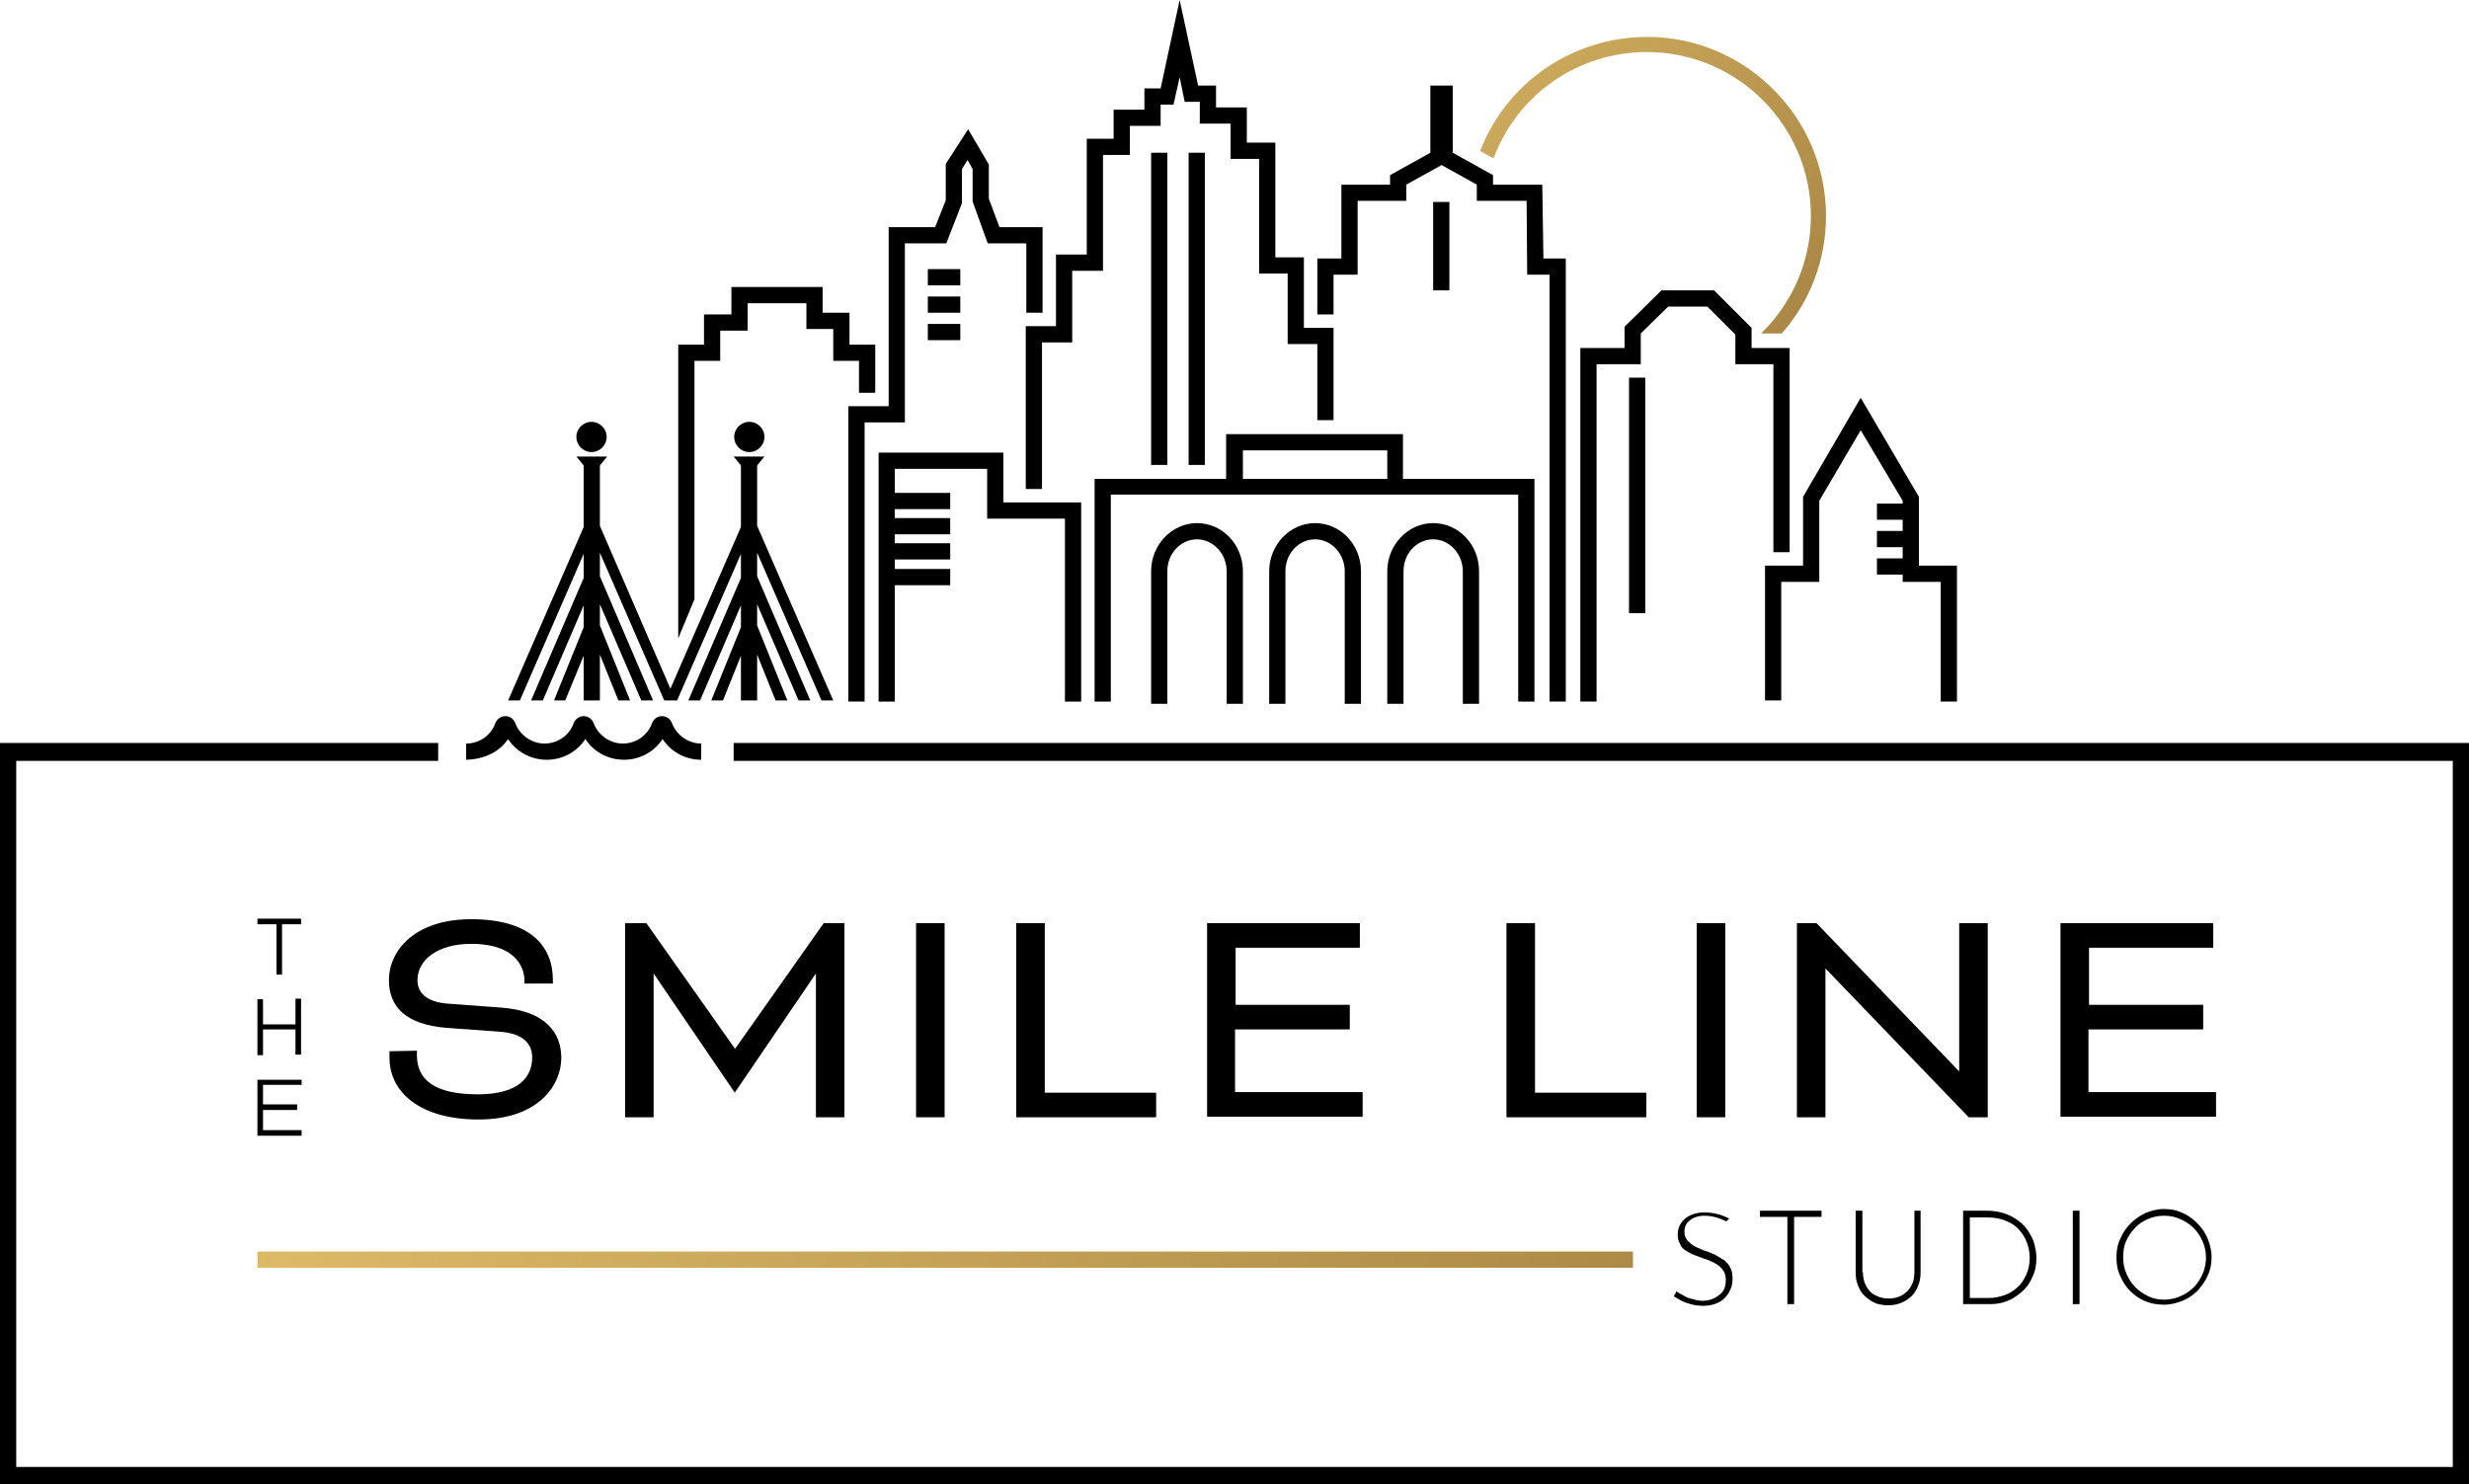 <svg xmlns="http://www.w3.org/2000/svg" xmlns:xlink="http://www.w3.org/1999/xlink" x="0px" y="0px" viewBox="0 0 441.2 265.3" style="enable-background:new 0 0 441.2 265.3;" xml:space="preserve"><style type="text/css">	.st0{display:none;}	.st1{display:inline;}	.st2{opacity:5.000000e-02;}	.st3{fill:#519898;}	.st4{display:inline;opacity:5.000000e-02;}	.st5{fill:#090708;}	.st6{fill:#425E49;}	.st7{fill:#826343;}	.st8{fill:url(#SVGID_1_);}	.st9{fill:#D0D7D2;}	.st10{display:none;opacity:0.6;fill-rule:evenodd;clip-rule:evenodd;fill:#CBCBCB;}	.st11{fill:url(#SVGID_00000106848550228355402730000016881734306318929812_);}	.st12{fill:url(#SVGID_00000115501924295951866560000015825653036622515095_);}	.st13{fill:#FFFFFF;}	.st14{fill:url(#SVGID_00000030487877370877810930000012790301697453520547_);}	.st15{fill:url(#SVGID_00000011004265525975668790000006630878466417501630_);}	.st16{fill:url(#SVGID_00000069389842463940979050000004860842961041933740_);}	.st17{fill:url(#SVGID_00000096047392652033446750000015170959081311938738_);}	.st18{fill:url(#SVGID_00000009583546958941008780000009881416028386490000_);}	.st19{fill:url(#SVGID_00000165218527395944015960000009641098845977615780_);}	.st20{fill:url(#SVGID_00000122689555298546205670000012621926113056582841_);}	.st21{fill:url(#SVGID_00000024702640221087125220000005553251966781355429_);}	.st22{fill:url(#SVGID_00000082357452890151355350000003593955380001853316_);}	.st23{fill:url(#SVGID_00000173147699979059902340000011985015357437790108_);}	.st24{fill:url(#SVGID_00000038386423368021507450000009681480047219179961_);}	.st25{fill:url(#SVGID_00000110470965103524777970000005069670902263225770_);}	.st26{fill:url(#SVGID_00000022539390235205049020000015265927928308887173_);}	.st27{fill:url(#SVGID_00000163047393165145643020000005700707995713964451_);}	.st28{fill:url(#SVGID_00000012442294483894077710000000315265974538044072_);}	.st29{fill:url(#SVGID_00000001659003164247949920000012226051645439258041_);}	.st30{fill:url(#SVGID_00000059280447975141525460000004507390200221640638_);}	.st31{fill:url(#SVGID_00000176005235521818896500000012473417977840571300_);}	.st32{fill:url(#SVGID_00000150791063847238404250000012743790370991272878_);}	.st33{fill:url(#SVGID_00000028323967688454570270000016097961481790539147_);}	.st34{fill:url(#SVGID_00000178176341732925108990000018173416237405033361_);}	.st35{fill:url(#SVGID_00000111176232105866783720000012497027385158083222_);}	.st36{fill:url(#SVGID_00000143610588919082637530000010421069803722722198_);}	.st37{fill:url(#SVGID_00000173874332157013212370000010299222767331434661_);}	.st38{fill:url(#SVGID_00000004512553879640433460000003768355352408630437_);}	.st39{fill:url(#SVGID_00000042696366955742503450000012550571580089465493_);}	.st40{fill:url(#SVGID_00000021821553643402512350000009995508171703137434_);}	.st41{fill:url(#SVGID_00000091710549298200880430000014544179336778002864_);}	.st42{fill:url(#SVGID_00000163050728256363009290000008136871730524954753_);}	.st43{fill:url(#SVGID_00000011718429684903193720000009446607204790161840_);}	.st44{fill:url(#SVGID_00000047766473425607376350000003542449028347736463_);}	.st45{fill:url(#SVGID_00000160184995007697591810000003932989836662939323_);}	.st46{fill:url(#SVGID_00000135665409155486279230000014225083749526641822_);}	.st47{fill:url(#SVGID_00000121967281167675181600000004289434604235186859_);}	.st48{fill:url(#SVGID_00000009560484799328134000000017872677570829398174_);}	.st49{fill:url(#SVGID_00000114048699354393669420000015575343617348986518_);}	.st50{fill:url(#SVGID_00000027566708289513606890000010089183889536475830_);}	.st51{fill:url(#SVGID_00000132064871763701383970000011384079042287616928_);}	.st52{fill:url(#SVGID_00000083803066824158327610000011096995514287304127_);}	.st53{fill:url(#SVGID_00000139990633474276425180000010247416708042592693_);}	.st54{fill:url(#SVGID_00000121990623961893127900000005666042394668571046_);}	.st55{fill:url(#SVGID_00000014608657971144170450000007887184413869238959_);}	.st56{fill:url(#SVGID_00000139980187655499669530000016170353796426645907_);}	.st57{fill:url(#SVGID_00000097460979398678726040000009705205748172678050_);}	.st58{fill:url(#SVGID_00000127019756124096059470000007853310929413056394_);}	.st59{fill:url(#SVGID_00000180329441151163147940000005781784794022700942_);}	.st60{fill:url(#SVGID_00000061438566680333726620000003554319621579530406_);}	.st61{fill:url(#SVGID_00000101813228451050777170000015434876324014231214_);}	.st62{fill:url(#SVGID_00000036954055861978222090000010432505655985306283_);}	.st63{fill:url(#SVGID_00000108279212634924517180000015210488065863817147_);}	.st64{fill:url(#SVGID_00000008124367697965054920000012245159696900568451_);}	.st65{fill:url(#SVGID_00000134939714818495600150000008316040862357810072_);}	.st66{fill:url(#SVGID_00000041993910259405550130000016614161554342106019_);}	.st67{fill:#E2E1E2;}	.st68{fill:url(#SVGID_00000036941232761029521100000014507615831693092791_);}	.st69{fill:url(#SVGID_00000107546817358045829580000000461105781567324565_);}	.st70{fill:url(#SVGID_00000175280949629292285810000015849569687026686592_);}	.st71{fill:url(#SVGID_00000024724730876624442500000007583748364157216908_);}	.st72{fill:url(#SVGID_00000021108491527488626990000012967700353317326981_);}	.st73{fill:url(#SVGID_00000072275507016220101690000010387695879386916013_);}	.st74{fill:url(#SVGID_00000022551430563266574830000009529953546019267492_);}	.st75{fill:url(#SVGID_00000013871394716434205300000011455990322294698661_);}	.st76{fill:url(#SVGID_00000101797857689884115330000004811917981124232855_);}	.st77{fill:url(#SVGID_00000127727471614633418530000008986629906919590824_);}	.st78{fill:url(#SVGID_00000169521882375480003130000007658518731884488887_);}	.st79{fill:url(#SVGID_00000025439909658238361150000007044239337971936642_);}	.st80{fill:url(#SVGID_00000055670749020304583280000013775447278626690433_);}	.st81{fill:url(#SVGID_00000059271927592209257590000006922687486638893453_);}	.st82{fill:url(#SVGID_00000108999081762844343310000001289613510621257864_);}	.st83{fill:url(#SVGID_00000044180076519516028760000009904021636915908519_);}	.st84{fill:url(#SVGID_00000151514469500620274080000015194022249290967955_);}	.st85{fill:url(#SVGID_00000024714720190078368510000004003780318542849435_);}	.st86{fill:url(#SVGID_00000040534435574420873730000017436147024609353091_);}	.st87{fill:url(#SVGID_00000110433081394187950810000012801369245118435501_);}	.st88{fill:url(#SVGID_00000012441511141683341470000008207469908459870140_);}	.st89{fill:url(#SVGID_00000024697035275820693260000014339279821041222796_);}	.st90{fill:url(#SVGID_00000073703854902508415880000001703226072262573968_);}	.st91{fill:url(#SVGID_00000151512459866240019370000015970369899305206913_);}	.st92{fill:url(#SVGID_00000172433338494153523440000003546907500724428731_);}	.st93{fill:url(#SVGID_00000155844309106549433840000000805262585720991618_);}	.st94{fill:url(#SVGID_00000006683427915238959230000000808685557807532712_);}	.st95{fill:url(#SVGID_00000147212042095664524190000000427565142224139404_);}	.st96{fill:url(#SVGID_00000067230291660642066650000003960824101621979543_);}	.st97{fill:url(#SVGID_00000113314244311992656820000004644450090998304177_);}	.st98{fill:url(#SVGID_00000118355424942374313820000014932098082346645136_);}	.st99{fill:url(#SVGID_00000073689854279943986290000010117993588806548388_);}	.st100{fill:url(#SVGID_00000183949433556522212740000004681910656957950091_);}	.st101{fill:url(#SVGID_00000044861969460377952350000008195688536269060517_);}	.st102{fill:url(#SVGID_00000012470241953867099100000012018518605687304110_);}	.st103{fill:url(#SVGID_00000089552872072569180020000012673544414096523421_);}	.st104{fill:url(#SVGID_00000027570308902716737090000008764602798206939568_);}	.st105{fill:url(#SVGID_00000012470448690995553510000004907906760990434439_);}	.st106{fill:url(#SVGID_00000022547792397936457300000004870364932010058675_);}	.st107{fill:url(#SVGID_00000086688626259215485800000003099072085428508300_);}	.st108{fill:url(#SVGID_00000163777474829360127910000015137840198758764223_);}	.st109{fill:url(#SVGID_00000000926567198800071810000002196766174241722263_);}	.st110{fill:url(#SVGID_00000116946273235460265740000017235848377221638018_);}	.st111{fill:url(#SVGID_00000050656701132738062320000015269780931485372066_);}	.st112{fill:url(#SVGID_00000028295986851554089810000014785335754787149749_);}	.st113{fill:#231F20;}	.st114{fill:url(#SVGID_00000177454400615460366460000010251948579876224920_);}	.st115{fill:url(#SVGID_00000136372114399206790750000007479374041510367669_);}	.st116{fill:url(#SVGID_00000117646780994847725750000000434403131563961275_);}	.st117{fill:url(#SVGID_00000106857758605898706640000015889983584928680886_);}	.st118{fill:url(#SVGID_00000160888455419703446450000001651614510976353441_);}	.st119{fill:url(#SVGID_00000178176632954476079520000005389191589664079029_);}	.st120{fill:url(#SVGID_00000020387206569553878170000009343184837778317194_);}	.st121{fill:url(#SVGID_00000107570826525742645800000001520428578298958230_);}	.st122{fill:url(#SVGID_00000040540657792417633190000001230803372989001393_);}	.st123{fill:url(#SVGID_00000143599942557176394540000007740993306615940244_);}	.st124{fill:url(#SVGID_00000007408809364181279000000012101739300371812752_);}	.st125{fill:url(#SVGID_00000145018094992354433980000000859641351317538229_);}	.st126{fill:url(#SVGID_00000025425699481419193920000006487547353959903661_);}	.st127{fill:url(#SVGID_00000062169410299461934160000001064435323156612785_);}	.st128{fill:url(#SVGID_00000003075136549624666420000003212361308206629819_);}	.st129{fill:url(#SVGID_00000168092579716348596060000003489559243341228682_);}	.st130{fill:url(#SVGID_00000124857630267044335920000002971060382364606381_);}	.st131{fill:url(#SVGID_00000037653172491541278410000006589093756139829695_);}	.st132{fill:url(#SVGID_00000060734309244875898590000009465604601961789064_);}	.st133{fill:url(#SVGID_00000181079955888973879120000007018852144620720056_);}	.st134{fill:url(#SVGID_00000087381846737068137860000006993728796309990283_);}	.st135{fill:url(#SVGID_00000090991772553763895530000001289354435267381671_);}	.st136{fill:url(#SVGID_00000029746197538154691200000017433980161974662332_);}	.st137{fill:url(#SVGID_00000022543687942829759140000010242683098771532203_);}	.st138{fill:url(#SVGID_00000160875282408186930120000002584485434705543830_);}	.st139{fill:url(#SVGID_00000112626806494365046310000015523801958261827712_);}	.st140{fill:url(#SVGID_00000163047783404116393600000013085044776390602909_);}	.st141{fill:url(#SVGID_00000069367299286150249990000000677815117650014345_);}	.st142{fill:url(#SVGID_00000041989943503256537020000012100441012948524471_);}	.st143{fill:url(#SVGID_00000004512452430773136250000017017473415245993899_);}	.st144{fill:url(#SVGID_00000167366512191641400000000015677933271425036197_);}	.st145{fill:url(#SVGID_00000170277380260824904570000015849594359957175703_);}	.st146{fill:url(#SVGID_00000038408082090093747490000001191065594371370918_);}	.st147{fill:url(#SVGID_00000007425187851958483960000002445344668305079230_);}	.st148{fill:url(#SVGID_00000028296254930008513280000001998034439290654136_);}	.st149{fill:url(#SVGID_00000183235977781798135100000013546172126261260460_);}	.st150{fill:url(#SVGID_00000172439387216169693440000010235607913713455271_);}	.st151{fill:url(#SVGID_00000036948586206394852940000011948801927997263021_);}	.st152{fill:url(#SVGID_00000050649800840027459510000003075256087358989985_);}	.st153{fill:url(#SVGID_00000016771344311595788990000007976155065216573113_);}	.st154{fill:url(#SVGID_00000093888535178672864250000005112944355174889378_);}	.st155{fill:url(#SVGID_00000147918308646229158620000014226872426530295433_);}	.st156{fill:url(#SVGID_00000024003175719778318940000009765192639284970143_);}	.st157{fill:url(#SVGID_00000047773350787900360860000010979445113288452260_);}	.st158{fill:url(#SVGID_00000103241136592191835700000008377929031187575449_);}	.st159{fill:url(#SVGID_00000009565163356466975890000001916877414805723824_);}	.st160{fill:url(#SVGID_00000116920684850291772200000018122091675033957248_);}	.st161{fill:url(#SVGID_00000100352207197921493160000011488879909650967467_);}	.st162{fill:url(#SVGID_00000137091225574864558170000015888988099769323445_);}	.st163{fill:url(#SVGID_00000034805432236109298460000004228252197680820922_);}	.st164{fill:url(#SVGID_00000158030659515129771660000018287049911775059387_);}	.st165{fill:url(#SVGID_00000178199874077611254090000011181020484121079443_);}	.st166{fill:url(#SVGID_00000106107692309445258330000013032749574702672266_);}	.st167{fill:url(#SVGID_00000029765391308250543230000016501810338449446532_);}	.st168{fill:url(#SVGID_00000109023288424324665490000014878555470621049222_);}	.st169{fill:url(#SVGID_00000081647220486129262280000012854172404237246884_);}	.st170{fill:url(#SVGID_00000005945555517930089220000017022648546808704912_);}	.st171{fill:url(#SVGID_00000158724399011610263900000005647629920650465929_);}	.st172{fill:url(#SVGID_00000161617145526471944770000004625588849617855890_);}	.st173{fill:url(#SVGID_00000169526149474247366920000004068032320554222744_);}	.st174{fill:url(#SVGID_00000039092729301527899510000006879142647956470940_);}	.st175{fill:url(#SVGID_00000166656975663479691180000017516629604174445955_);}	.st176{fill:url(#SVGID_00000046325697602741206580000006048581348874151811_);}	.st177{fill:url(#SVGID_00000163794905349463308010000013840829256485980817_);}	.st178{fill:url(#SVGID_00000027597802410041102170000000927805305629017007_);}	.st179{fill:url(#SVGID_00000011730308552428711640000017473443973244415411_);}	.st180{fill:url(#SVGID_00000037675910850005581670000012946526697795770046_);}	.st181{fill:url(#SVGID_00000036958945650672828400000001603160927399874437_);}	.st182{fill:url(#SVGID_00000135683127312129092280000016700013823201440424_);}	.st183{fill:url(#SVGID_00000072966945930295822640000014311143089611930510_);}	.st184{fill:url(#SVGID_00000095328744583179238040000003568423681246928571_);}	.st185{fill:url(#SVGID_00000148660744964223373640000010440282253924045979_);}	.st186{fill:url(#SVGID_00000000214407289526509660000015513689449643585948_);}	.st187{fill:url(#SVGID_00000137103497794426207860000014610363449826361743_);}	.st188{fill:url(#SVGID_00000129172960824561970610000002361557486424323993_);}	.st189{fill:url(#SVGID_00000069370285451108922010000007310944279227967882_);}	.st190{fill:url(#SVGID_00000117649758583789993160000018003012018646441877_);}	.st191{fill:url(#SVGID_00000103249728013585325220000013056244977917857667_);}	.st192{fill:url(#SVGID_00000180325655419713127480000011244912168441163179_);}	.st193{fill:url(#SVGID_00000059995504167355730080000009547470255924553142_);}	.st194{fill:url(#SVGID_00000066511024094216130950000002639260248979655057_);}	.st195{fill:url(#SVGID_00000044892988821857558910000017203940327327702955_);}	.st196{fill:url(#SVGID_00000091699488418339843330000006205587950962039731_);}	.st197{fill:url(#SVGID_00000010269964604036979200000007734328921347384497_);}	.st198{fill:url(#SVGID_00000173853149413010081200000008553638663086714780_);}	.st199{fill:url(#SVGID_00000016796069427916228210000008855536683244715654_);}	.st200{fill:url(#SVGID_00000061472477715469321640000013554835515600377278_);}	.st201{fill:url(#SVGID_00000145748271937443031500000016339747279220503438_);}	.st202{fill:url(#SVGID_00000065070139979849932320000017416914624106435246_);}	.st203{fill:url(#SVGID_00000160876445210401919870000015001186231233803448_);}	.st204{fill:url(#SVGID_00000155118908377091252790000001397698676153597622_);}	.st205{fill:url(#SVGID_00000078046430321426311090000006370422949113504148_);}	.st206{fill:url(#SVGID_00000060031130842712344970000017310817132685994632_);}	.st207{fill:url(#SVGID_00000056425993619769762920000006660324826196756642_);}	.st208{fill:url(#SVGID_00000008828331977771646010000001590716056734893226_);}	.st209{fill:url(#SVGID_00000155832685675130709900000004901065975503948452_);}	.st210{fill:url(#SVGID_00000109027767384802261150000000165187005162673294_);}	.st211{fill:url(#SVGID_00000165916801562120482230000017347009519302923683_);}	.st212{fill:url(#SVGID_00000062193278703370079290000008370289320911228555_);}	.st213{fill:url(#SVGID_00000101802933188542554450000013204809608891228585_);}	.st214{fill:url(#SVGID_00000034798803526329670690000005514852430395609781_);}	.st215{fill:url(#SVGID_00000160879571728159729280000000180350132107064967_);}	.st216{fill:url(#SVGID_00000054239296130361419830000012535313121856772777_);}	.st217{fill:url(#SVGID_00000175320394525560640490000008361744436474769793_);}	.st218{fill:url(#SVGID_00000137105375967411670560000006418103570818113207_);}	.st219{fill:url(#SVGID_00000045621167594424779240000013271057856744681108_);}	.st220{fill:url(#SVGID_00000170993967049057052330000001645457387826699180_);}	.st221{fill:url(#SVGID_00000011727440492149561850000015163456333949351299_);}	.st222{fill:url(#SVGID_00000018232122691425343310000001685885606604788617_);}	.st223{fill:url(#SVGID_00000040575825483665828970000007501842956123355050_);}	.st224{fill:url(#SVGID_00000079476605196552375140000007541663266473579911_);}	.st225{fill:url(#SVGID_00000096760324600219172480000005433051755915455112_);}	.st226{fill:url(#SVGID_00000060720899692676019520000001213012672993278395_);}	.st227{fill:url(#SVGID_00000161590442643369232000000006441428992220778392_);}	.st228{fill:url(#SVGID_00000139274657145035148670000007633727017061139612_);}	.st229{fill:url(#SVGID_00000064328569305006874350000017752328959410218642_);}	.st230{fill:url(#SVGID_00000078043319907363437110000017583099688360518530_);}	.st231{fill:url(#SVGID_00000116226580214991384660000011506980341271098240_);}	.st232{fill:url(#SVGID_00000128469582237736907200000015379454243168477591_);}	.st233{fill:url(#SVGID_00000028297334087733457760000005740598256517268353_);}	.st234{fill:url(#SVGID_00000036949291239306708430000003240221552878298279_);}	.st235{fill:url(#SVGID_00000134933891520935272760000008403098379580375183_);}	.st236{fill:url(#SVGID_00000147910759277981171970000016332371334177302446_);}	.st237{fill:url(#SVGID_00000110441608065070417930000016519769559311304375_);}	.st238{fill:url(#SVGID_00000155841687963272175180000004089469061059965313_);}	.st239{fill:url(#SVGID_00000142860771857920969650000004013467102755008400_);}	.st240{fill:url(#SVGID_00000030469385671844989790000003642732158977191602_);}	.st241{fill:url(#SVGID_00000120525042825516730630000005594089712482455708_);}	.st242{fill:url(#SVGID_00000137113528120298153230000006670971122689926329_);}	.st243{fill:url(#SVGID_00000120537304459112196100000011269659665124075428_);}	.st244{fill:url(#SVGID_00000160152476134049042250000002017804623279080880_);}	.st245{fill:url(#SVGID_00000021815429377740553910000001079670971823273903_);}	.st246{fill:url(#SVGID_00000091728656247552707760000011274835395406784688_);}	.st247{fill:url(#SVGID_00000145737894518408268360000016263502044071481279_);}	.st248{fill:url(#SVGID_00000060019589797931458020000010876982010328444084_);}	.st249{fill:url(#SVGID_00000122701696729428348360000006698045797510925237_);}	.st250{fill:url(#SVGID_00000075120866072696261850000000250202251935630782_);}	.st251{fill:url(#SVGID_00000135658666491278912820000000660768632917346953_);}	.st252{fill:url(#SVGID_00000113353945046778017050000015278902185842318485_);}	.st253{fill:url(#SVGID_00000121972909013049213970000016228265269981411514_);}	.st254{fill:url(#SVGID_00000140704561314470375880000015749462997090757504_);}	.st255{fill:url(#SVGID_00000089537722382553183980000002634615950091624366_);}	.st256{fill:url(#SVGID_00000165217861427963924900000014018991197942229932_);}	.st257{fill:url(#SVGID_00000026865763923827946560000007965348100098746295_);}	.st258{fill:url(#SVGID_00000111896098554268349430000017002587532543938192_);}	.st259{fill:url(#SVGID_00000121261032348055549910000005709652997054974094_);}	.st260{fill:url(#SVGID_00000059995257502952108310000015464000604044401285_);}	.st261{fill:url(#SVGID_00000055670503080890843050000015944203081711643832_);}	.st262{fill:url(#SVGID_00000021825477487513079430000008589559342288557759_);}	.st263{fill:url(#SVGID_00000118374950699225676440000003642630358700033982_);}	.st264{fill:url(#SVGID_00000059995796843861719060000013057219612577328557_);}	.st265{fill:url(#SVGID_00000010289643273961567470000005330002734578373779_);}	.st266{fill:url(#SVGID_00000079469041213446071780000010327391824318166923_);}	.st267{fill:url(#SVGID_00000136399197911609401830000004690586313810270878_);}	.st268{fill:url(#SVGID_00000183235261104366052440000017318981411221547966_);}	.st269{fill:url(#SVGID_00000036241936426961404550000006315822519304168327_);}	.st270{fill:url(#SVGID_00000036964282523362566710000008123363945592228798_);}	.st271{fill:url(#SVGID_00000026143212881251223220000017084399180724050838_);}	.st272{fill:url(#SVGID_00000155117576018559572360000003028090074965545640_);}	.st273{fill:url(#SVGID_00000093865150526959855480000007182450776109915052_);}	.st274{fill:url(#SVGID_00000005947620403787113530000015578024980219875480_);}	.st275{fill:url(#SVGID_00000182523237747311517670000013354147919329140358_);}	.st276{fill:url(#SVGID_00000003102124660648593230000003041556150701049476_);}	.st277{fill:url(#SVGID_00000162324534236046723220000018335797187435564973_);}	.st278{fill:url(#SVGID_00000060021485289227173110000002310480266110530993_);}	.st279{fill:url(#SVGID_00000152235684486009417550000014869547465094932099_);}	.st280{fill:url(#SVGID_00000070815102567156886070000017725756162181157784_);}	.st281{fill:url(#SVGID_00000174571125452099400140000011883675965733225390_);}	.st282{fill:url(#SVGID_00000015327910946755879200000010155614102629611915_);}	.st283{fill:url(#SVGID_00000156579532346380981620000004592616692787824307_);}	.st284{fill:url(#SVGID_00000104682091460593438190000015261334396641277599_);}	.st285{fill:url(#SVGID_00000059309509083340704950000011215149508109819807_);}	.st286{fill:url(#SVGID_00000163758703220698003140000009597971443074867354_);}	.st287{fill:url(#SVGID_00000156559916220394973760000013497561976566400702_);}	.st288{fill:url(#SVGID_00000157294670685802950040000013050099731572265365_);}	.st289{fill:url(#SVGID_00000018214994415045280130000005352566631732029322_);}	.st290{fill:url(#SVGID_00000116217504218985258280000006938304313117204362_);}	.st291{fill:url(#SVGID_00000004505214003822692150000017396173146284635301_);}	.st292{fill:url(#SVGID_00000139992778050781547010000015314288051323253437_);}	.st293{fill:url(#SVGID_00000048494225719402878310000008611554361045102726_);}	.st294{fill:url(#SVGID_00000155852654092538909280000005546093143134945682_);}	.st295{fill:url(#SVGID_00000021809629040431480860000001343983317495525012_);}	.st296{fill:url(#SVGID_00000170967899706354125670000012841156341544965260_);}	.st297{fill:url(#SVGID_00000065779131308668669190000003851583327709013133_);}	.st298{fill:url(#SVGID_00000072281644969451323490000010595955477403654017_);}	.st299{fill:url(#SVGID_00000040557532369397172620000009264362265480957869_);}	.st300{fill:url(#SVGID_00000176762281527509040970000012450838061728156057_);}	.st301{fill:url(#SVGID_00000078009414840983033660000006603536979666280588_);}	.st302{fill:url(#SVGID_00000165949830086484168690000006892148550832138386_);}	.st303{fill:url(#SVGID_00000139275151592886156650000011449508574965737662_);}	.st304{fill:url(#SVGID_00000102543719505270745270000002812723601448717190_);}	.st305{fill:url(#SVGID_00000142871658203650024110000007692069712333097867_);}	.st306{fill:url(#SVGID_00000044899117971057403100000013812560395992489360_);}	.st307{fill:url(#SVGID_00000088811324064206207250000007587649541274672774_);}	.st308{fill:url(#SVGID_00000054247767493799895480000010961259439294705048_);}	.st309{fill:url(#SVGID_00000088129230273936438010000000359204618927015090_);}	.st310{fill:url(#SVGID_00000018941359575078588870000001232290791499632550_);}	.st311{fill:url(#SVGID_00000016763804024057488610000004847540786116928161_);}	.st312{fill:url(#SVGID_00000088828966235548927090000008921728851702085014_);}	.st313{fill:url(#SVGID_00000152964346677497914290000015770511131405150384_);}	.st314{fill:url(#SVGID_00000032641154598889638100000016334024643891721898_);}	.st315{fill:url(#SVGID_00000178203987412774479260000000631074522199826339_);}	.st316{fill:url(#SVGID_00000080889819688253399150000008434688479810934438_);}	.st317{fill:url(#SVGID_00000155135011277179237230000006281584055104313514_);}	.st318{fill:url(#SVGID_00000159436302407391844820000012270626201401258421_);}	.st319{fill:url(#SVGID_00000072246601770838893500000012227768168543218338_);}	.st320{fill:url(#SVGID_00000164496014627642632010000007503729599405207201_);}	.st321{fill:url(#SVGID_00000159444245601311889460000010750960827649794950_);}	.st322{fill:url(#SVGID_00000015327484405077700620000003230445136110726057_);}	.st323{fill:url(#SVGID_00000081607145145452631940000002545694539349057928_);}	.st324{fill:url(#SVGID_00000147195413389253445570000016760034921803926692_);}	.st325{fill:url(#SVGID_00000013152478414716493180000017331435178211769000_);}	.st326{fill:url(#SVGID_00000158029858607849633990000006031737462455733646_);}	.st327{fill:url(#SVGID_00000088091585846402254050000015889414470959136922_);}	.st328{fill:url(#SVGID_00000024689911235316582840000002928588091747055243_);}	.st329{fill:url(#SVGID_00000118392071344502826840000015253902541007765653_);}	.st330{fill:url(#SVGID_00000135685206037071487230000005640640330044972425_);}	.st331{fill:url(#SVGID_00000062178260500985485820000015059602785622251659_);}	.st332{fill:url(#SVGID_00000018223656641740562570000011619592180150061992_);}	.st333{fill:url(#SVGID_00000082342093816318086300000014161506391079957391_);}	.st334{fill:url(#SVGID_00000021801098697842959200000016642063492080162987_);}	.st335{fill:url(#SVGID_00000081648334484550251630000005601112422187489436_);}	.st336{fill:url(#SVGID_00000107556041470412018920000015172064105647501736_);}	.st337{fill:url(#SVGID_00000142171637476016791940000012033064396826048412_);}	.st338{fill:url(#SVGID_00000109028653173627243340000002615850756009697929_);}	.st339{fill:url(#SVGID_00000138531144241461588380000005251034144920811172_);}	.st340{fill:url(#SVGID_00000041292641725371559870000007091536793659230880_);}	.st341{fill:url(#SVGID_00000176747432096953467520000009828153964104587196_);}	.st342{fill:url(#SVGID_00000125588054592017261360000007808397930849991835_);}	.st343{fill:url(#SVGID_00000088125404237868462000000008408037147306614679_);}	.st344{fill:url(#SVGID_00000024708734651933715990000003076793132193995939_);}	.st345{fill:url(#SVGID_00000168828464204720493620000003771442677867924379_);}	.st346{fill:url(#SVGID_00000067940727829685838210000006170997406741050244_);}	.st347{fill:url(#SVGID_00000098206501899489497730000002172751904993537454_);}	.st348{fill:url(#SVGID_00000006704303506149333610000013502809292038688177_);}	.st349{fill:url(#SVGID_00000117635852190841085840000014732425823582246791_);}	.st350{fill:url(#SVGID_00000103260957381175420150000010131488915538682522_);}	.st351{fill:url(#SVGID_00000067922684789894974620000003983695135136968092_);}	.st352{fill:url(#SVGID_00000155863841265510149380000008161605483275009169_);}	.st353{fill:url(#SVGID_00000116914014347999239030000004594977637568703875_);}	.st354{fill:url(#SVGID_00000126318512935037147910000010707384916165698962_);}	.st355{fill:url(#SVGID_00000076579735028522499470000001224513607902037395_);}	.st356{fill:url(#SVGID_00000181778685403990946590000003200918843635204762_);}	.st357{fill:url(#SVGID_00000116193152333585124720000007788166385889066929_);}	.st358{fill:url(#SVGID_00000095309403870251254660000004813752978679989171_);}	.st359{fill:url(#SVGID_00000065752592618580747220000013004894463512086424_);}	.st360{fill:url(#SVGID_00000125566286082310876920000008552902243314964663_);}	.st361{fill:url(#SVGID_00000160872934085530862190000005645433961720897196_);}	.st362{fill:url(#SVGID_00000129898460612020611000000010723572528922843286_);}	.st363{fill:url(#SVGID_00000160157789408197951930000016731601779102089646_);}	.st364{fill:url(#SVGID_00000097487819683405655130000016313693447586534044_);}	.st365{fill:url(#SVGID_00000109017215842549872260000013786899034539609007_);}	.st366{fill:url(#SVGID_00000173860366290370412410000017140506512974465696_);}	.st367{fill:url(#SVGID_00000056429823243337332590000007493731884803396029_);}	.st368{fill:url(#SVGID_00000163059443431909335840000012623484788247364243_);}	.st369{fill:url(#SVGID_00000068678938970362668740000017797325666299439280_);}	.st370{fill:url(#SVGID_00000053528851798038837920000016455221019368338334_);}	.st371{fill:url(#SVGID_00000072981795038125346650000002111653424678666172_);}	.st372{fill:url(#SVGID_00000014635039051378510620000002980575025374323350_);}	.st373{fill:url(#SVGID_00000077291970075126866560000010866621218301427078_);}	.st374{fill:url(#SVGID_00000051377920368477381570000004073664625129500818_);}	.st375{fill:url(#SVGID_00000003100158152228550220000005173628064133236610_);}</style><g id="Layer_1"></g><g id="Layer_2">	<linearGradient id="SVGID_1_" gradientUnits="userSpaceOnUse" x1="29.072" y1="224.761" x2="434.518" y2="225.887">		<stop offset="0" style="stop-color:#DFBD69"></stop>		<stop offset="0.945" style="stop-color:#967337"></stop>		<stop offset="1" style="stop-color:#926F34"></stop>	</linearGradient>	<rect x="46" y="223.7" class="st8" width="245.8" height="2.9"></rect>			<linearGradient id="SVGID_00000057106906151961497530000015011792832988594338_" gradientUnits="userSpaceOnUse" x1="246.315" y1="-15.661" x2="363.444" y2="82.322">		<stop offset="0" style="stop-color:#DFBD69"></stop>		<stop offset="0.945" style="stop-color:#967337"></stop>		<stop offset="1" style="stop-color:#926F34"></stop>	</linearGradient>	<path style="fill:url(#SVGID_00000057106906151961497530000015011792832988594338_);" d="M326.3,38.6c0,7.8-2.8,15.2-7.9,21h-3.7  l0.3-0.3c5.5-5.5,8.6-12.9,8.6-20.7c0-16.1-13.1-29.3-29.3-29.3c-12.3,0-23.2,7.6-27.4,19l-2.4-1.3c4.7-12.3,16.6-20.4,29.9-20.4  C311.9,6.6,326.3,21,326.3,38.6z"></path>	<g>		<g>			<path d="M308.5,218.3c-0.5-0.2-1.1-0.5-1.8-0.7c-0.7-0.2-1.4-0.3-2.1-0.3c-1.1,0-2,0.3-2.6,0.8c-0.7,0.5-1,1.2-1,2.1    c0,0.6,0.2,1.1,0.6,1.6c0.4,0.4,0.9,0.8,1.5,1.1c0.6,0.3,1.3,0.6,2,0.8c0.5,0.2,1.1,0.4,1.6,0.7c0.5,0.3,1,0.6,1.5,0.9    c0.4,0.4,0.8,0.8,1,1.3c0.3,0.5,0.4,1.2,0.4,2c0,0.9-0.2,1.7-0.7,2.5c-0.4,0.7-1,1.3-1.8,1.7c-0.8,0.4-1.7,0.6-2.7,0.6    c-0.8,0-1.6-0.1-2.3-0.3c-0.7-0.2-1.3-0.4-1.8-0.7s-0.9-0.5-1.2-0.7l0.5-0.9c0.3,0.3,0.8,0.5,1.3,0.8c0.5,0.3,1,0.5,1.6,0.6    c0.6,0.2,1.2,0.3,1.7,0.3c0.7,0,1.3-0.1,2-0.4c0.6-0.3,1.2-0.7,1.6-1.2c0.4-0.5,0.6-1.2,0.6-2.1c0-0.8-0.2-1.4-0.6-1.9    c-0.4-0.5-0.9-0.9-1.5-1.2c-0.6-0.3-1.3-0.6-2-0.8c-0.5-0.2-1.1-0.4-1.6-0.6c-0.5-0.2-1-0.5-1.5-0.8s-0.8-0.7-1-1.2    c-0.3-0.5-0.4-1-0.4-1.6c0-0.8,0.2-1.5,0.6-2.1c0.4-0.6,1-1.1,1.7-1.4c0.7-0.3,1.5-0.5,2.4-0.5c0.8,0,1.6,0.1,2.4,0.3    c0.8,0.2,1.5,0.5,2.1,0.8L308.5,218.3z"></path>			<path d="M314.6,216.4h10.9v1.1h-4.9v15.6h-1.2v-15.6h-4.9V216.4z"></path>			<path d="M332.9,227.4c0,1,0.2,1.8,0.6,2.5c0.4,0.7,0.9,1.3,1.6,1.6c0.7,0.4,1.5,0.6,2.4,0.6c0.9,0,1.7-0.2,2.4-0.6    c0.7-0.4,1.2-0.9,1.6-1.6c0.4-0.7,0.6-1.5,0.6-2.5v-11h1.1v11.1c0,1.2-0.3,2.2-0.8,3.1c-0.5,0.9-1.2,1.5-2.1,2    c-0.9,0.5-1.8,0.7-2.9,0.7c-1.1,0-2.1-0.2-2.9-0.7s-1.6-1.1-2.1-2c-0.5-0.9-0.8-1.9-0.8-3.1v-11.1h1.2V227.4z"></path>			<path d="M350.8,233.1v-16.7h4.1c1.6,0,3,0.3,4.1,0.8c1.1,0.5,2.1,1.2,2.8,2c0.7,0.8,1.2,1.7,1.6,2.7c0.3,1,0.5,2,0.5,2.9    c0,1.3-0.2,2.4-0.7,3.4c-0.4,1-1,1.9-1.8,2.6c-0.8,0.7-1.6,1.3-2.6,1.7c-1,0.4-2,0.6-3.1,0.6H350.8z M351.9,232h3.5    c1,0,1.9-0.2,2.8-0.5c0.9-0.3,1.6-0.8,2.3-1.4c0.7-0.6,1.2-1.4,1.6-2.3c0.4-0.9,0.6-1.9,0.6-3c0-1-0.2-1.9-0.5-2.7    c-0.3-0.9-0.8-1.6-1.4-2.3s-1.4-1.2-2.4-1.6c-0.9-0.4-2-0.6-3.3-0.6h-3.1V232z"></path>			<path d="M370.4,216.4h1.2v16.7h-1.2V216.4z"></path>			<path d="M378.2,224.7c0-1.2,0.2-2.3,0.7-3.3c0.4-1,1-1.9,1.8-2.7c0.8-0.8,1.7-1.4,2.7-1.9c1-0.4,2.1-0.7,3.3-0.7    c1.2,0,2.3,0.2,3.3,0.7c1,0.4,1.9,1.1,2.7,1.9c0.8,0.8,1.4,1.7,1.8,2.7c0.4,1,0.7,2.1,0.7,3.3c0,1.2-0.2,2.3-0.7,3.3    c-0.4,1-1.1,1.9-1.8,2.7c-0.8,0.8-1.7,1.4-2.7,1.8c-1,0.4-2.1,0.7-3.3,0.7c-1.2,0-2.3-0.2-3.3-0.6c-1-0.4-1.9-1-2.7-1.8    c-0.8-0.8-1.4-1.7-1.8-2.7C378.4,227.1,378.2,226,378.2,224.7z M379.4,224.8c0,1,0.2,2,0.6,2.9c0.4,0.9,0.9,1.7,1.6,2.4    c0.7,0.7,1.5,1.2,2.3,1.6s1.8,0.6,2.8,0.6c1,0,2-0.2,2.9-0.6c0.9-0.4,1.7-0.9,2.4-1.6c0.7-0.7,1.2-1.5,1.6-2.4    c0.4-0.9,0.6-1.9,0.6-2.9c0-1-0.2-2-0.6-2.9c-0.4-0.9-0.9-1.7-1.6-2.4c-0.7-0.7-1.5-1.2-2.4-1.6c-0.9-0.4-1.8-0.6-2.9-0.6    c-1,0-2,0.2-2.9,0.6c-0.9,0.4-1.7,0.9-2.3,1.6c-0.7,0.7-1.2,1.5-1.6,2.4C379.5,222.8,379.4,223.8,379.4,224.8z"></path>		</g>		<g>			<g>				<path d="M46,164.2v1h3.4v9h1v-9h3.4v-1H46z"></path>			</g>			<g>				<path d="M52.8,178.6v4.5H47v-4.5h-1v10h1V184h5.8v4.5h1v-10H52.8z"></path>			</g>			<g>				<path d="M53.9,193.9v-0.9H46v10h7.9v-1H47v-3.6h6.1v-1H47v-3.5H53.9z"></path>			</g>		</g>		<path d="M90.8,132.1c1.5,2.3,4.1,3.7,6.9,3.7c2.8,0,5.4-1.4,6.9-3.7c1.5,2.3,4.1,3.7,6.9,3.7s5.4-1.4,6.9-3.7   c1.5,2.3,4.1,3.7,6.9,3.7v-2.9c-2.3,0-4.4-1.5-5.2-3.6c-0.3-0.8-1-1.3-1.8-1.3c-0.8,0-1.5,0.5-1.8,1.3c-0.8,2.2-2.9,3.6-5.2,3.6   s-4.4-1.5-5.2-3.6c-0.3-0.8-1-1.3-1.8-1.3c-0.8,0-1.5,0.5-1.8,1.3c-0.8,2.2-2.9,3.6-5.2,3.6c-2.3,0-4.4-1.5-5.2-3.6   c-0.3-0.8-1-1.3-1.8-1.3s-1.5,0.5-1.8,1.3c-0.8,2.2-2.9,3.6-5.2,3.6v2.9C86.7,135.7,89.3,134.3,90.8,132.1z"></path>		<polygon points="131.1,132.8 131.1,136 438.3,136 438.3,262.2 2.9,262.2 2.9,136 78.3,136 78.3,132.8 0,132.8 0,265.3    441.2,265.3 441.2,132.8   "></polygon>		<polygon points="151.6,125.4 154.5,125.4 154.5,75.5 161.7,75.5 161.7,43.5 169.1,43.5 171.9,36.3 171.9,30.2 172.9,28.6    173.8,30.2 173.8,36 176.5,43.5 183.4,43.5 183.4,55.9 186.3,55.9 186.3,40.6 178.6,40.6 176.7,35.5 176.7,29.4 173,23.1    169,29.3 169,35.8 167.1,40.6 158.8,40.6 158.8,72.6 151.6,72.6   "></polygon>		<polygon points="183.3,87.4 186.2,87.4 186.2,61.2 191.6,61.2 191.6,48.4 197.1,48.4 197.1,27.7 201.9,27.7 201.9,22.5    207.4,22.5 207.4,18.7 209.7,18.7 210.8,13.8 211.7,18.2 214.4,18.2 214.4,22.1 219.9,22.1 219.9,28.4 225,28.4 225,48.9    230.1,48.9 230.1,61.5 235.4,61.5 235.4,75.1 238.3,75.1 238.3,58.6 233,58.6 233,46 227.9,46 227.9,25.5 222.8,25.5 222.8,19.2    217.3,19.2 217.3,15.3 214.1,15.3 210.8,0 207.4,15.8 204.5,15.8 204.5,19.6 199,19.6 199,24.8 194.2,24.8 194.2,45.5 188.7,45.5    188.7,58.3 183.3,58.3   "></polygon>		<polygon points="238.3,49.1 242.6,49.1 242.6,35.9 251.3,35.9 251.3,33 257.6,29.5 263.9,33 263.9,35.9 272.8,35.9 272.9,49.1    276.9,49.1 276.9,125.4 279.8,125.4 279.8,46.2 275.8,46.2 275.6,33 266.8,33 266.8,31.3 259.6,27.3 259.6,15.3 255.6,15.3    255.6,27.3 248.4,31.3 248.4,33 239.7,33 239.7,46.2 235.4,46.2 235.4,56.2 238.3,56.2   "></polygon>		<polygon points="285.3,65.1 293.2,65.1 293.2,59.6 298.1,54.8 305.1,54.8 310.1,59.8 310.1,65.1 316.9,65.1 316.9,98.7    319.8,98.7 319.8,62.2 313,62.2 313,58.6 306.3,51.9 296.9,51.9 290.3,58.4 290.3,62.2 282.4,62.2 282.4,125.4 285.3,125.4   "></polygon>		<polygon points="315.4,125.2 318.3,125.2 318.3,104 325.1,104 325.1,89.5 332.5,76.9 340,89.5 340,90 335.4,90 335.4,92.9    340,92.9 340,94.9 335.4,94.9 335.4,97.8 340,97.8 340,99.8 335.4,99.8 335.4,102.7 340,102.7 340,104 346.8,104 346.8,125.4    349.7,125.4 349.7,101.1 342.9,101.1 342.9,88.8 332.5,71.1 322.2,88.8 322.2,101.1 315.4,101.1   "></polygon>		<polygon points="157,125.4 159.9,125.4 159.9,104.6 169.8,104.6 169.8,101.7 159.9,101.7 159.9,100 169.8,100 169.8,97.1    159.9,97.1 159.9,95.5 169.8,95.5 169.8,92.6 159.9,92.6 159.9,91 169.8,91 169.8,88.1 159.9,88.1 159.9,83.8 176.4,83.8    176.4,92.7 190.3,92.7 190.3,125.4 193.2,125.4 193.2,89.8 179.3,89.8 179.3,80.9 157,80.9   "></polygon>		<polygon points="104.3,99 104.3,103.3 94.9,125.2 97,125.2 104.3,108.2 104.3,112.1 99,125.2 101,125.2 104.3,117.2 104.3,125.2    107.2,125.2 107.2,117 110.5,125.2 112.6,125.2 107.2,111.8 107.2,108 114.6,125.2 116.7,125.2 107.2,103 107.2,98.8 118.7,125.2    121,125.2 132.4,99 132.4,103.3 123,125.2 125.1,125.2 132.4,108.2 132.4,112.1 127.1,125.2 129.2,125.2 132.4,117.2 132.4,125.2    135.3,125.2 135.3,117 138.6,125.2 140.7,125.2 135.3,111.8 135.3,108 142.7,125.2 144.8,125.2 135.3,103 135.3,98.8 146.8,125.2    148.9,125.2 135.3,94 135.3,83.2 136.6,81.6 131.1,81.6 132.4,83.2 132.4,94.2 119.8,123.1 107.2,94 107.2,83.2 108.5,81.6    103,81.6 104.3,83.2 104.3,94.2 90.8,125.2 92.9,125.2   "></polygon>		<circle cx="133.9" cy="78.1" r="2.7"></circle>		<circle cx="105.7" cy="78.1" r="2.7"></circle>		<path d="M195.6,125.4h2.9v-37h72.8v37h2.9V85.6h-23.5v-8h-31.6v8h-23.5V125.4z M222.1,80.5h25.8v5.1h-25.8V80.5z"></path>		<path d="M222.1,125.8v-23.7c0-4.8-3.7-8.6-8.2-8.6c-4.5,0-8.2,3.9-8.2,8.6v23.7h2.9v-23.7c0-3.2,2.4-5.7,5.3-5.7   c2.9,0,5.3,2.6,5.3,5.7v23.7H222.1z"></path>		<path d="M243.2,125.8v-23.7c0-4.8-3.7-8.6-8.2-8.6c-4.5,0-8.2,3.9-8.2,8.6v23.7h2.9v-23.7c0-3.2,2.4-5.7,5.3-5.7   c2.9,0,5.3,2.6,5.3,5.7v23.7H243.2z"></path>		<path d="M264.3,125.8v-23.7c0-4.8-3.7-8.6-8.2-8.6c-4.5,0-8.2,3.9-8.2,8.6v23.7h2.9v-23.7c0-3.2,2.4-5.7,5.3-5.7   c2.9,0,5.3,2.6,5.3,5.7v23.7H264.3z"></path>		<rect x="256.1" y="36.1" width="2.9" height="15.8"></rect>		<rect x="165.8" y="48.1" width="5.8" height="2.9"></rect>		<rect x="165.8" y="53" width="5.8" height="2.9"></rect>		<rect x="165.8" y="57.9" width="5.8" height="2.9"></rect>		<rect x="291.1" y="67.5" width="2.9" height="42.1"></rect>		<rect x="205.7" y="27.3" width="2.9" height="55.8"></rect>		<rect x="212.4" y="27.3" width="2.9" height="55.8"></rect>		<polygon points="151.8,61.6 151.8,55.9 147,55.9 147,51.3 130.7,51.3 130.7,56.2 125.8,56.2 125.8,61.6 121.2,61.6 121.2,107.1    121.2,114.1 124.1,107.1 124.1,64.5 128.7,64.5 128.7,59.1 133.6,59.1 133.6,54.2 144.1,54.2 144.1,58.8 148.9,58.8 148.9,64.5    153.5,64.5 153.5,70.2 156.4,70.2 156.4,61.6   "></polygon>		<g>			<path d="M150.9,165v34.7h-5.1v-25.7l0,0l-14.5,21.3l-14.5-21.3l0,0v25.7h-5.1V165h3.8l15.8,22.4h0.1l15.8-22.4H150.9z"></path>			<path d="M168.8,165v34.7h-5.1V165H168.8z"></path>			<path d="M186.7,195.3h19.8c0.1,0,0.1,0.1,0.1,0.1v4.2c0,0.1-0.1,0.1-0.1,0.1h-24.9V165h5.1V195.3z"></path>			<path d="M220.7,183.9v11.3h22.7c0.1,0,0.1,0.1,0.1,0.1v4.2c0,0.1-0.1,0.1-0.1,0.1h-27.7V165h27.2c0.1,0,0.1,0.1,0.1,0.1v4.2    c0,0.1-0.1,0.1-0.1,0.1h-22.1v10.2h20.3c0.1,0,0.1,0.1,0.1,0.1v4.2c0,0.1-0.1,0.1-0.1,0.1H220.7z"></path>			<path d="M274.3,195.3h19.8c0.1,0,0.1,0.1,0.1,0.1v4.2c0,0.1-0.1,0.1-0.1,0.1h-24.9V165h5.1V195.3z"></path>			<path d="M308.3,165v34.7h-5.1V165H308.3z"></path>			<path d="M326.2,173.1L326.2,173.1v26.6h-5.1V165h3.5l25.5,26.5l0,0V165h5.1c0,0,0,0,0,0v34.7h-3.4L326.2,173.1z"></path>			<path d="M373.2,183.9v11.3h22.7c0.1,0,0.1,0.1,0.1,0.1v4.2c0,0.1-0.1,0.1-0.1,0.1h-27.7V165h27.2c0.1,0,0.1,0.1,0.1,0.1v4.2    c0,0.1-0.1,0.1-0.1,0.1h-22.1v10.2h20.3c0.1,0,0.1,0.1,0.1,0.1v4.2c0,0.1-0.1,0.1-0.1,0.1H373.2z"></path>			<g>				<path d="M74.5,187.8c0,0,0,0.5,0,0.8c0,4.3,3,7,10.9,7c7.2,0,9.7-3,9.7-6.6c0-2.1-1.2-4.3-5.9-4.6l-9.6-0.7     c-7-0.6-10.1-3.7-10.1-8.5c0-5.3,4.6-10.9,14.7-10.9c10.7,0,14.6,4.9,14.6,10.9c0,0.2,0,0.6,0,0.6l-5.1,0c0,0,0-0.6,0-1     c-0.3-3-2.7-6.1-9.5-6.1c-5.9,0-9.6,2.8-9.6,6.5c0,2.1,1.4,3.9,5.5,4.2l9.5,0.7c7.9,0.6,10.7,4.5,10.7,9c0,4.7-3.9,11-14.8,11     c-10.6,0-15.9-5-15.9-11v-1.2L74.5,187.8z"></path>			</g>		</g>	</g></g></svg>